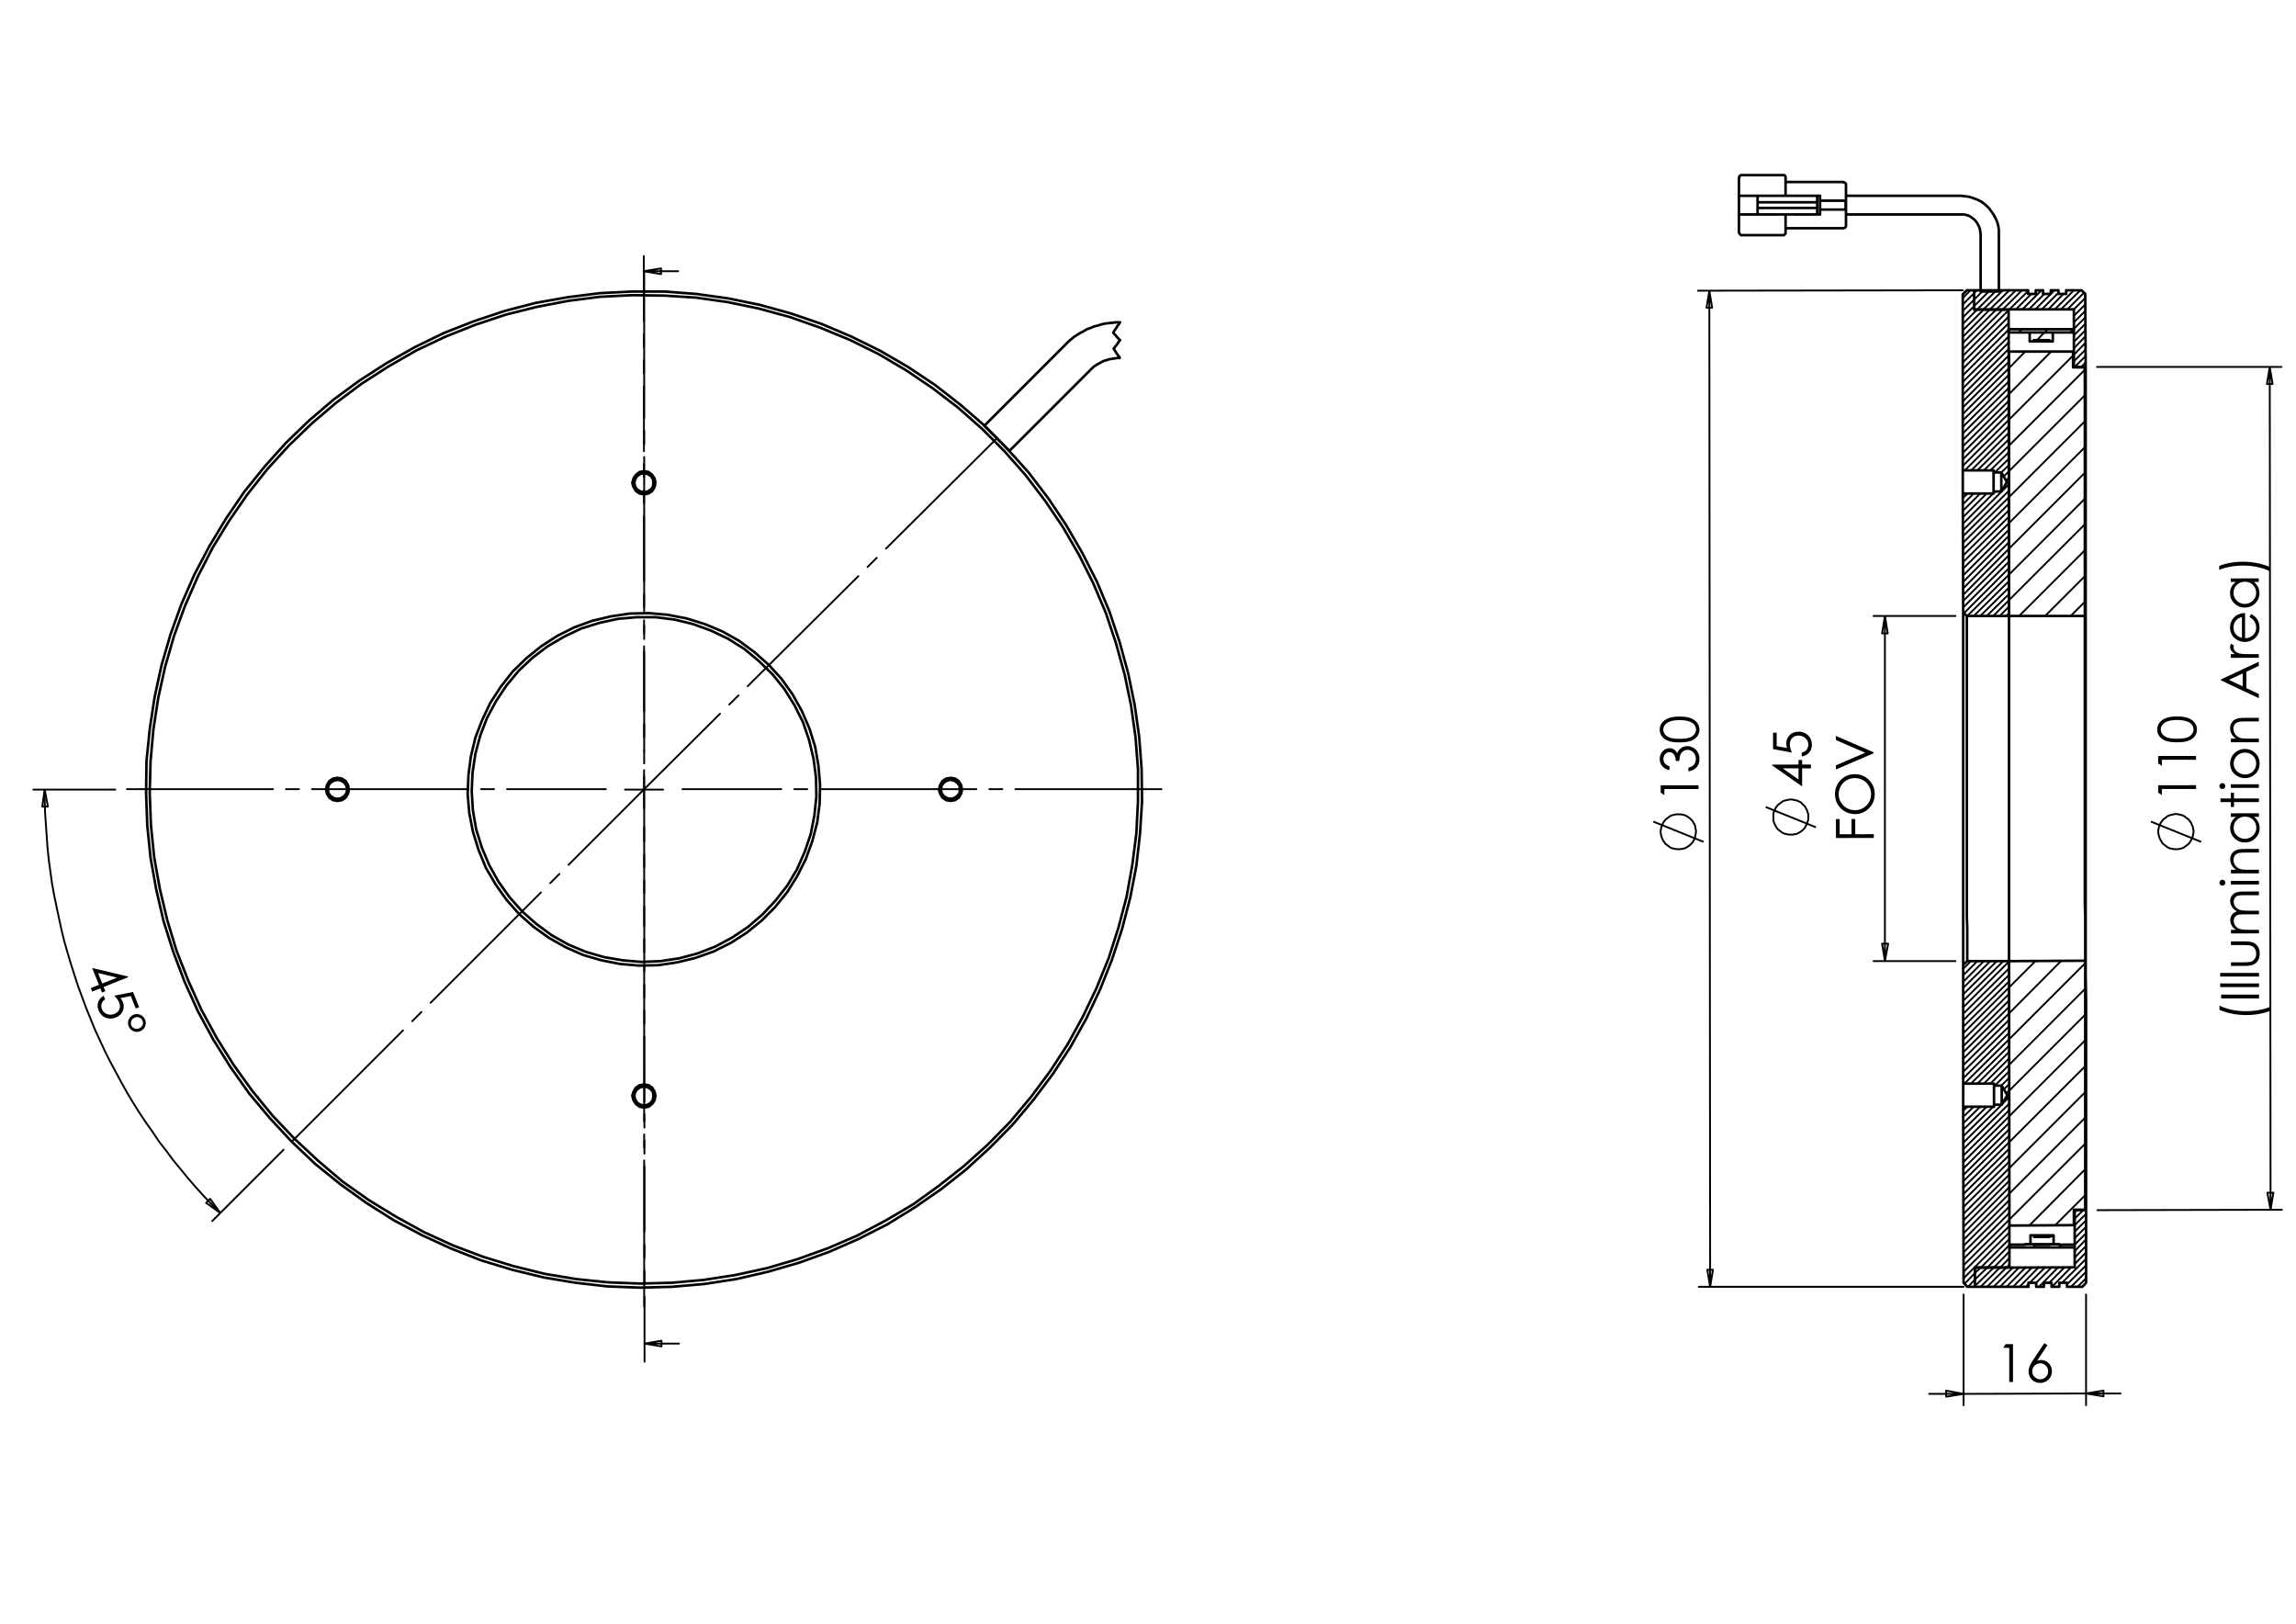 <?xml version="1.0" encoding="utf-8"?>
<!-- Generator: Adobe Illustrator 16.0.0, SVG Export Plug-In . SVG Version: 6.00 Build 0)  -->
<!DOCTYPE svg PUBLIC "-//W3C//DTD SVG 1.1//EN" "http://www.w3.org/Graphics/SVG/1.1/DTD/svg11.dtd">
<svg version="1.1" id="Ebene_1" xmlns="http://www.w3.org/2000/svg" xmlns:xlink="http://www.w3.org/1999/xlink" x="0px" y="0px"
	 width="841.89px" height="595.277px" viewBox="0 0 841.89 595.277" enable-background="new 0 0 841.89 595.277"
	 xml:space="preserve">
<g>
	<path d="M46.896,357.995l0.105,0.26l-8.996,3.586l0.623,1.562l-1.229,0.49l-0.622-1.56l-2.999,1.193l-0.51-1.28l2.998-1.194
		l-2.459-6.169L46.896,357.995z M37.495,360.562l5.417-2.161l-6.94-1.658L37.495,360.562z"/>
	<path d="M51.009,369.25l-1.227,0.487l-1.827-4.58l-3.774,0.76c0.389,0.492,0.671,0.964,0.851,1.417
		c0.468,1.173,0.461,2.295-0.022,3.371c-0.483,1.075-1.337,1.857-2.564,2.348c-0.848,0.338-1.704,0.45-2.566,0.342
		c-0.863-0.107-1.616-0.421-2.26-0.94c-0.645-0.52-1.142-1.217-1.49-2.094c-0.418-1.046-0.45-2.055-0.097-3.03
		c0.354-0.974,1.01-1.731,1.972-2.277l0.528,1.324c-0.457,0.297-0.793,0.626-1.008,0.986c-0.216,0.359-0.339,0.773-0.373,1.243
		c-0.033,0.472,0.037,0.923,0.21,1.354c0.338,0.849,0.948,1.447,1.833,1.798c0.885,0.354,1.807,0.337,2.772-0.048
		c0.869-0.347,1.465-0.903,1.79-1.668c0.323-0.766,0.303-1.607-0.063-2.525c-0.303-0.759-0.9-1.587-1.793-2.484l6.883-1.364
		L51.009,369.25z"/>
	<path d="M51.404,378.062c-0.847,0.338-1.68,0.326-2.497-0.028c-0.817-0.36-1.394-0.961-1.73-1.801
		c-0.335-0.842-0.328-1.67,0.024-2.489c0.351-0.818,0.958-1.397,1.816-1.74c0.824-0.329,1.648-0.311,2.471,0.057
		c0.823,0.366,1.401,0.961,1.731,1.795c0.33,0.827,0.321,1.652-0.03,2.473C52.842,377.146,52.245,377.726,51.404,378.062z
		 M50.971,377.027c0.594-0.236,1.015-0.628,1.265-1.166c0.25-0.54,0.267-1.081,0.049-1.625c-0.219-0.548-0.608-0.938-1.17-1.173
		c-0.562-0.232-1.131-0.234-1.708-0.004c-0.564,0.224-0.972,0.618-1.225,1.179c-0.251,0.56-0.27,1.109-0.056,1.646
		c0.214,0.537,0.598,0.919,1.153,1.145C49.837,377.253,50.4,377.253,50.971,377.027z"/>
</g>
<path fill="none" stroke="#000000" stroke-width="0.676" stroke-miterlimit="10" d="M624.693,308.649l-18.439-7.435
	 M615.473,298.538h-0.743l-0.745,0.148l-0.743,0.147l-0.744,0.298l-0.592,0.445l-0.596,0.446l-0.595,0.443l-0.444,0.596
	l-0.445,0.596l-0.299,0.743l-0.298,0.743l-0.149,0.594l-0.148,0.743v0.893l0.148,0.743l0.149,0.596l0.298,0.743l0.299,0.742
	l0.445,0.594l0.444,0.595l0.595,0.446l0.596,0.445l0.592,0.445l0.744,0.298l0.743,0.149l0.745,0.149h0.743h0.743l0.743-0.149
	l0.743-0.149l0.595-0.298l0.743-0.445l0.594-0.445l0.447-0.446l0.592-0.595l0.301-0.594l0.442-0.742l0.151-0.743l0.149-0.744
	l0.146-0.744v-0.743l-0.146-0.743l-0.149-0.743l-0.151-0.594l-0.442-0.743l-0.301-0.595l-0.592-0.597l-0.447-0.443l-0.594-0.446
	l-0.743-0.445l-0.595-0.298l-0.743-0.147l-0.743-0.148H615.473"/>
<g>
	<g>
		<path d="M615.873,272.177c-1.833,0.001-3.247-0.195-4.247-0.587c-1.004-0.393-1.761-0.947-2.275-1.665
			c-0.518-0.716-0.774-1.519-0.776-2.406c0-0.9,0.259-1.714,0.776-2.445c0.52-0.729,1.298-1.308,2.335-1.733
			c1.039-0.425,2.431-0.638,4.181-0.64c1.745-0.001,3.131,0.208,4.163,0.625c1.033,0.418,1.812,0.995,2.338,1.731
			c0.525,0.736,0.789,1.553,0.789,2.454c0.002,0.887-0.255,1.686-0.764,2.397c-0.508,0.712-1.269,1.267-2.277,1.667
			C619.106,271.975,617.692,272.176,615.873,272.177z M615.894,270.865c1.57-0.001,2.754-0.141,3.557-0.422
			c0.805-0.281,1.414-0.695,1.828-1.243c0.414-0.547,0.623-1.126,0.62-1.736c0-0.617-0.201-1.192-0.609-1.728
			c-0.405-0.535-1.015-0.939-1.828-1.216c-0.989-0.346-2.178-0.518-3.571-0.516c-1.396,0-2.541,0.156-3.432,0.464
			c-0.893,0.309-1.543,0.735-1.956,1.28c-0.412,0.544-0.618,1.119-0.618,1.723c0.003,0.618,0.209,1.195,0.621,1.736
			c0.414,0.54,1.021,0.953,1.824,1.235C613.131,270.726,614.32,270.866,615.894,270.865z"/>
	</g>
	<g>
		<path d="M612.15,280.945l0.002,1.416c-1.146-0.257-2.028-0.75-2.645-1.48c-0.618-0.728-0.925-1.59-0.925-2.584
			c-0.002-0.724,0.162-1.399,0.491-2.024c0.331-0.626,0.775-1.111,1.335-1.455c0.559-0.344,1.145-0.515,1.754-0.515
			c1.197,0,2.145,0.593,2.844,1.782c0.27-0.667,0.666-1.214,1.186-1.643c0.737-0.605,1.563-0.907,2.474-0.908
			c0.787,0,1.537,0.208,2.252,0.622c0.714,0.415,1.269,0.981,1.659,1.699c0.391,0.716,0.585,1.518,0.585,2.405
			c0,1.196-0.344,2.194-1.032,2.993c-0.687,0.799-1.699,1.323-3.032,1.568l-0.002-1.358c0.901-0.239,1.552-0.583,1.953-1.029
			c0.509-0.573,0.766-1.303,0.766-2.189c-0.002-1.008-0.305-1.815-0.91-2.425c-0.603-0.61-1.311-0.915-2.122-0.915
			c-0.542,0-1.051,0.153-1.521,0.459c-0.472,0.306-0.827,0.715-1.065,1.227c-0.239,0.514-0.387,1.308-0.441,2.384h-1.275
			c0-0.635-0.112-1.215-0.336-1.735c-0.224-0.522-0.509-0.902-0.857-1.137c-0.344-0.236-0.723-0.354-1.131-0.354
			c-0.605,0-1.127,0.241-1.565,0.723c-0.442,0.481-0.662,1.091-0.662,1.827c0,0.598,0.169,1.114,0.507,1.546
			C610.775,280.276,611.345,280.644,612.15,280.945z"/>
	</g>
	<g>
		<path d="M608.937,290.634l-0.002-2.728l13.885-0.009v1.379l-12.523,0.008v2.18L608.937,290.634z"/>
	</g>
</g>
<path fill="none" stroke="#000000" stroke-width="0.676" stroke-miterlimit="10" d="M665.879,303.296l-18.438-7.436
	 M656.661,293.036l-0.743,0.148l-0.743,0.149l-0.743,0.149l-0.744,0.296l-0.596,0.447l-0.592,0.445l-0.597,0.446l-0.445,0.596
	l-0.444,0.595l-0.299,0.743l-0.298,0.595l-0.149,0.743v0.744v0.744v0.743l0.149,0.743l0.298,0.743l0.299,0.594l0.444,0.744
	l0.445,0.594l0.597,0.447l0.592,0.444l0.596,0.445l0.744,0.298l0.743,0.149l0.743,0.149h0.743h0.743l0.743-0.149l0.743-0.149
	l0.594-0.298l0.744-0.445l0.594-0.444l0.445-0.447l0.596-0.594l0.296-0.744l0.447-0.594l0.147-0.743l0.298-0.743v-0.743v-0.744
	v-0.744l-0.298-0.743l-0.147-0.595l-0.447-0.743l-0.296-0.595l-0.596-0.596l-0.445-0.446l-0.594-0.595l-0.744-0.297l-0.594-0.296
	l-0.743-0.149l-0.743-0.149L656.661,293.036"/>
<g>
	<g>
		<path d="M650.136,268.609l1.321-0.001l0.003,4.935l3.786,0.692c-0.176-0.604-0.264-1.147-0.266-1.632
			c0-1.263,0.423-2.306,1.268-3.127c0.846-0.821,1.929-1.233,3.251-1.233c0.912,0,1.75,0.21,2.511,0.631s1.346,0.991,1.752,1.712
			c0.405,0.721,0.611,1.552,0.611,2.497c0,1.127-0.345,2.078-1.032,2.853c-0.688,0.774-1.579,1.238-2.675,1.389l-0.003-1.426
			c0.537-0.107,0.97-0.288,1.303-0.543s0.603-0.595,0.807-1.021c0.206-0.425,0.307-0.87,0.307-1.336
			c-0.002-0.913-0.349-1.696-1.039-2.35s-1.557-0.981-2.594-0.98c-0.936,0-1.696,0.297-2.28,0.889
			c-0.585,0.592-0.874,1.382-0.874,2.37c0,0.818,0.25,1.81,0.747,2.974l-6.899-1.28L650.136,268.609z"/>
	</g>
	<g>
		<path d="M649.793,280.59v-0.28l9.685-0.006v-1.68l1.319-0.001l0.003,1.68l3.227-0.001l0.002,1.378l-3.229,0.001l0.004,6.646
			L649.793,280.59z M659.48,281.682l-5.832,0.003l5.834,4.11L659.48,281.682z"/>
	</g>
</g>
<g>
	<g>
		<path d="M673.187,282.099l-0.002-1.511l10.723-4.61l-10.728-4.672l-0.002-1.511l13.887,6.035v0.303L673.187,282.099z"/>
	</g>
	<g>
		<path d="M672.843,291.233c-0.003-2.104,0.699-3.864,2.1-5.283c1.403-1.419,3.129-2.128,5.182-2.129
			c2.032-0.001,3.758,0.704,5.172,2.118c1.418,1.413,2.126,3.136,2.129,5.171c0,2.06-0.704,3.8-2.111,5.218
			c-1.41,1.418-3.113,2.128-5.115,2.129c-1.335,0-2.569-0.321-3.71-0.966c-1.14-0.646-2.032-1.524-2.679-2.639
			C673.166,293.738,672.843,292.531,672.843,291.233z M674.191,291.171c0.003,1.028,0.27,2.001,0.808,2.922
			c0.534,0.92,1.258,1.638,2.163,2.155c0.908,0.516,1.919,0.773,3.035,0.773c1.648-0.001,3.041-0.575,4.179-1.719
			c1.136-1.145,1.703-2.526,1.701-4.14c0-1.078-0.261-2.075-0.785-2.993c-0.523-0.917-1.241-1.633-2.146-2.146
			c-0.905-0.514-1.914-0.77-3.021-0.768c-1.102,0-2.101,0.258-2.991,0.772c-0.89,0.514-1.603,1.239-2.138,2.172
			C674.458,289.134,674.191,290.125,674.191,291.171z"/>
	</g>
	<g>
		<path d="M673.203,307.225l-0.005-6.959h1.359l0.005,5.572l4.35-0.005l-0.004-5.57l1.358-0.001l0.005,5.571l6.814-0.005v1.387
			L673.203,307.225z"/>
	</g>
</g>
<path fill="none" stroke="#000000" stroke-width="0.676" stroke-miterlimit="10" d="M807.137,308.649l-18.438-7.435
	 M797.917,298.388l-0.89,0.149l-0.597,0.148l-0.743,0.147l-0.743,0.298l-0.597,0.445l-0.592,0.446l-0.594,0.443l-0.447,0.596
	l-0.445,0.596l-0.296,0.743l-0.301,0.594l-0.146,0.743l-0.149,0.743v0.743l0.149,0.744l0.146,0.744l0.301,0.741l0.296,0.595
	l0.445,0.743l0.447,0.595l0.594,0.446l0.592,0.445l0.597,0.445l0.743,0.298l0.743,0.149l0.743,0.149h0.743h0.743l0.743-0.149
	l0.597-0.149l0.743-0.298l0.594-0.445l0.595-0.445l0.594-0.446l0.447-0.595l0.443-0.743l0.3-0.595l0.296-0.741l0.149-0.744
	l0.149-0.744v-0.743l-0.149-0.743l-0.149-0.743l-0.296-0.594l-0.3-0.743l-0.443-0.596l-0.447-0.596l-0.594-0.443l-0.595-0.446
	l-0.594-0.445L800,298.833l-0.597-0.147l-0.743-0.148L797.917,298.388"/>
<g>
	<g>
		<path d="M798.291,272.14c-1.833,0.001-3.249-0.194-4.249-0.587c-1.002-0.393-1.759-0.948-2.276-1.665
			c-0.515-0.718-0.773-1.52-0.773-2.407c0-0.901,0.257-1.716,0.776-2.446c0.518-0.73,1.296-1.309,2.335-1.734
			c1.039-0.426,2.432-0.639,4.183-0.64c1.743-0.001,3.129,0.208,4.161,0.625c1.033,0.419,1.81,0.994,2.338,1.731
			c0.525,0.735,0.789,1.553,0.789,2.454c0,0.888-0.255,1.688-0.763,2.399c-0.511,0.711-1.27,1.267-2.278,1.668
			C801.522,271.938,800.108,272.139,798.291,272.14z M798.312,270.828c1.567-0.001,2.754-0.142,3.557-0.422
			c0.802-0.281,1.412-0.696,1.826-1.243c0.416-0.548,0.625-1.127,0.622-1.738c0-0.616-0.203-1.193-0.609-1.728
			c-0.405-0.536-1.015-0.94-1.828-1.217c-0.991-0.346-2.18-0.518-3.571-0.518c-1.399,0.001-2.544,0.156-3.434,0.465
			c-0.891,0.309-1.541,0.736-1.956,1.281c-0.409,0.545-0.616,1.12-0.616,1.724c0,0.618,0.207,1.195,0.619,1.737
			c0.414,0.541,1.021,0.953,1.824,1.236C795.549,270.689,796.738,270.829,798.312,270.828z"/>
	</g>
	<g>
		<path d="M791.349,279.891l-0.002-2.729l13.882-0.009l0.003,1.378l-12.525,0.008l0.002,2.182L791.349,279.891z"/>
	</g>
	<g>
		<path d="M791.356,290.607l-0.003-2.729l13.885-0.009v1.378l-12.522,0.008v2.181L791.356,290.607z"/>
	</g>
</g>
<g>
	<g>
		<path d="M832.25,207.854v1.529c-1.266-0.624-2.741-1.117-4.427-1.484c-1.688-0.367-3.429-0.55-5.223-0.549
			c-1.659,0.001-3.26,0.143-4.802,0.422c-1.541,0.28-2.896,0.668-4.066,1.16l-0.002-1.454c1.12-0.473,2.439-0.846,3.959-1.122
			c1.52-0.275,3.101-0.413,4.742-0.415c1.763-0.001,3.481,0.162,5.159,0.489C829.265,206.757,830.82,207.231,832.25,207.854z"/>
	</g>
	<g>
		<path d="M817.96,212.058l10.27-0.007v1.303l-1.765,0.001c0.673,0.553,1.182,1.174,1.521,1.863c0.34,0.688,0.509,1.442,0.509,2.259
			c0.002,1.455-0.524,2.696-1.576,3.725c-1.055,1.029-2.335,1.544-3.848,1.544c-1.476,0.001-2.741-0.518-3.795-1.555
			c-1.051-1.037-1.577-2.287-1.577-3.746c0-0.843,0.178-1.606,0.537-2.29c0.357-0.682,0.895-1.283,1.614-1.799l-1.891,0.001V212.058
			z M818.974,217.338c0.002,0.736,0.182,1.415,0.541,2.036c0.364,0.622,0.871,1.117,1.524,1.484s1.346,0.55,2.076,0.55
			c0.724,0,1.414-0.187,2.073-0.558c0.66-0.372,1.174-0.87,1.539-1.495c0.369-0.625,0.551-1.297,0.551-2.013
			c0-0.723-0.185-1.408-0.546-2.055c-0.366-0.648-0.861-1.145-1.482-1.494c-0.622-0.349-1.321-0.522-2.103-0.522
			c-1.188,0.001-2.182,0.393-2.979,1.175C819.373,215.231,818.974,216.194,818.974,217.338z"/>
	</g>
	<g>
		<path d="M824.832,226.204l0.586-1.113c0.717,0.365,1.294,0.787,1.736,1.265c0.44,0.478,0.774,1.017,1.004,1.614
			c0.23,0.597,0.347,1.275,0.349,2.031c0,1.676-0.548,2.985-1.645,3.931c-1.101,0.945-2.339,1.419-3.723,1.419
			c-1.302,0.001-2.464-0.398-3.485-1.198c-1.296-1.012-1.945-2.37-1.945-4.069c-0.002-1.75,0.662-3.149,1.986-4.196
			c0.938-0.744,2.107-1.123,3.511-1.136l0.009,9.241c1.192-0.025,2.17-0.408,2.931-1.146c0.764-0.737,1.143-1.647,1.143-2.732
			c0-0.522-0.09-1.03-0.271-1.526c-0.185-0.494-0.426-0.915-0.726-1.262C825.99,226.982,825.505,226.607,824.832,226.204z
			 M822.065,226.206c-0.703,0.177-1.267,0.435-1.688,0.772s-0.761,0.784-1.018,1.338c-0.257,0.554-0.389,1.137-0.386,1.749
			c0,1.008,0.324,1.874,0.973,2.598c0.472,0.529,1.18,0.928,2.125,1.198L822.065,226.206z"/>
	</g>
	<g>
		<path d="M817.978,241.175v-1.35l1.5-0.001c-0.59-0.402-1.032-0.826-1.326-1.273c-0.294-0.446-0.44-0.912-0.44-1.396
			c0-0.365,0.116-0.756,0.349-1.17l1.113,0.688c-0.116,0.277-0.178,0.51-0.178,0.698c0,0.441,0.18,0.866,0.544,1.274
			c0.361,0.41,0.923,0.721,1.684,0.934c0.586,0.164,1.77,0.245,3.55,0.244l3.473-0.002l0.002,1.349L817.978,241.175z"/>
	</g>
	<g>
		<path d="M814.37,249.089l13.881-6.483v1.499l-4.565,2.187l0.003,5.982l4.568,2.16l0.003,1.548l-13.89-6.551V249.089
			L814.37,249.089z M817.321,249.263l5.025,2.375l-0.003-4.747L817.321,249.263z"/>
	</g>
	<g>
		<path d="M817.999,272.126v-1.321l1.839-0.001c-0.703-0.529-1.229-1.113-1.58-1.755c-0.349-0.642-0.526-1.34-0.526-2.094
			c0-0.768,0.195-1.45,0.585-2.044c0.391-0.595,0.914-1.034,1.576-1.318c0.66-0.284,1.688-0.425,3.085-0.427l5.286-0.003
			l0.002,1.321l-4.899,0.004c-1.183,0-1.972,0.05-2.368,0.148c-0.68,0.153-1.19,0.448-1.535,0.882c-0.342,0.434-0.513,1-0.513,1.699
			c0.002,0.799,0.266,1.516,0.794,2.147c0.53,0.632,1.186,1.05,1.964,1.25c0.511,0.125,1.443,0.188,2.796,0.188l3.765-0.002
			l0.002,1.321L817.999,272.126z"/>
	</g>
	<g>
		<path d="M817.742,279.926c-0.002-1.583,0.57-2.894,1.712-3.935c1.046-0.946,2.28-1.419,3.71-1.42c1.434,0,2.69,0.497,3.763,1.496
			c1.074,0.999,1.611,2.282,1.613,3.852c0,1.577-0.535,2.864-1.607,3.864c-1.074,1-2.326,1.5-3.76,1.501
			c-1.423,0.001-2.657-0.47-3.701-1.416C818.316,282.829,817.742,281.515,817.742,279.926z M819.033,279.931
			c0,1.099,0.408,2.043,1.22,2.831c0.813,0.789,1.795,1.183,2.946,1.182c0.741,0,1.434-0.181,2.076-0.542
			c0.641-0.36,1.138-0.847,1.484-1.46c0.351-0.612,0.523-1.286,0.523-2.017c0-0.733-0.175-1.404-0.525-2.018
			c-0.349-0.613-0.847-1.099-1.486-1.458c-0.643-0.359-1.336-0.539-2.079-0.539c-1.15,0.001-2.131,0.397-2.944,1.191
			C819.436,277.896,819.033,278.837,819.033,279.931z"/>
	</g>
	<g>
		<path d="M813.78,288.197c0-0.301,0.107-0.558,0.322-0.771c0.213-0.212,0.472-0.32,0.771-0.32c0.299,0,0.551,0.107,0.766,0.319
			c0.213,0.213,0.322,0.47,0.322,0.771c0,0.295-0.107,0.549-0.32,0.761c-0.215,0.213-0.469,0.32-0.765,0.32
			c-0.303,0-0.562-0.105-0.774-0.319C813.889,288.746,813.782,288.492,813.78,288.197z M818.009,288.85v-1.321l10.27-0.007v1.321
			L818.009,288.85z"/>
	</g>
	<g>
		<path d="M814.201,294.059l-0.002-1.321l3.813-0.003l-0.002-2.095h1.145v2.095l9.127-0.005l0.002,1.322l-9.127,0.005v1.803h-1.143
			l-0.002-1.803L814.201,294.059z"/>
	</g>
	<g>
		<path d="M818.016,298.176l10.269-0.007v1.304h-1.765c0.676,0.554,1.182,1.176,1.521,1.864c0.338,0.689,0.511,1.441,0.511,2.26
			c0,1.454-0.525,2.693-1.578,3.725c-1.053,1.028-2.335,1.545-3.846,1.545c-1.478,0.002-2.742-0.517-3.795-1.554
			c-1.053-1.038-1.579-2.287-1.579-3.748c0-0.842,0.178-1.605,0.538-2.289c0.359-0.682,0.895-1.282,1.613-1.798h-1.89V298.176z
			 M819.029,303.458c0.002,0.733,0.182,1.414,0.544,2.034c0.361,0.623,0.868,1.116,1.521,1.484c0.655,0.366,1.346,0.551,2.076,0.551
			c0.724-0.003,1.414-0.187,2.074-0.558c0.659-0.372,1.173-0.87,1.539-1.495c0.368-0.627,0.552-1.297,0.55-2.015
			c0-0.723-0.182-1.407-0.546-2.055c-0.366-0.646-0.859-1.145-1.482-1.493c-0.622-0.349-1.321-0.521-2.103-0.521
			c-1.188,0-2.179,0.394-2.977,1.175C819.427,301.35,819.029,302.313,819.029,303.458z"/>
	</g>
	<g>
		<path d="M818.029,320.201v-1.322l1.84-0.001c-0.704-0.529-1.23-1.112-1.581-1.755c-0.349-0.641-0.526-1.34-0.526-2.096
			c0-0.768,0.195-1.447,0.586-2.042c0.39-0.594,0.914-1.035,1.574-1.318c0.662-0.282,1.689-0.425,3.087-0.426l5.286-0.005v1.322
			l-4.898,0.003c-1.184,0.001-1.974,0.051-2.368,0.148c-0.68,0.155-1.192,0.447-1.534,0.883c-0.342,0.435-0.514,1.003-0.514,1.7
			c0.003,0.8,0.266,1.515,0.794,2.146c0.53,0.632,1.185,1.048,1.965,1.249c0.511,0.125,1.442,0.188,2.795,0.187l3.765-0.002v1.322
			L818.029,320.201z"/>
	</g>
	<g>
		<path d="M813.802,323.613c0-0.301,0.109-0.558,0.322-0.772c0.212-0.212,0.469-0.318,0.771-0.318c0.296,0,0.55,0.106,0.765,0.317
			c0.215,0.214,0.322,0.471,0.322,0.771c0,0.296-0.107,0.549-0.322,0.764c-0.21,0.212-0.467,0.319-0.763,0.319
			c-0.303,0-0.559-0.107-0.773-0.319C813.91,324.161,813.802,323.906,813.802,323.613z M818.031,324.266v-1.322l10.268-0.007v1.322
			L818.031,324.266z"/>
	</g>
	<g>
		<path d="M818.044,342.205l-0.002-1.322h1.775c-0.655-0.461-1.134-0.932-1.436-1.416c-0.401-0.669-0.605-1.372-0.605-2.108
			c0-0.496,0.097-0.97,0.291-1.417c0.195-0.447,0.454-0.813,0.779-1.097c0.322-0.285,0.787-0.531,1.39-0.739
			c-0.805-0.44-1.416-0.988-1.835-1.646c-0.419-0.659-0.632-1.369-0.632-2.129c0-0.71,0.18-1.335,0.539-1.879
			c0.357-0.543,0.857-0.946,1.5-1.211c0.641-0.262,1.604-0.397,2.888-0.397l5.605-0.003v1.35l-5.604,0.004
			c-1.103,0.002-1.859,0.078-2.271,0.236s-0.743,0.426-0.995,0.805s-0.377,0.833-0.377,1.361c0,0.641,0.19,1.224,0.567,1.754
			s0.882,0.917,1.511,1.16c0.632,0.245,1.682,0.366,3.155,0.363l4.021-0.002v1.323l-5.257,0.003
			c-1.239,0.002-2.081,0.077-2.526,0.232c-0.442,0.156-0.798,0.425-1.065,0.809c-0.266,0.385-0.398,0.841-0.398,1.369
			c0,0.611,0.184,1.182,0.552,1.712c0.368,0.533,0.866,0.926,1.486,1.18c0.625,0.255,1.577,0.382,2.861,0.382l4.35-0.005
			l0.003,1.322L818.044,342.205z"/>
	</g>
	<g>
		<path d="M818.051,354.123l-0.003-1.322l4.795-0.002c1.171,0,1.978-0.064,2.416-0.19c0.63-0.19,1.127-0.551,1.491-1.085
			c0.364-0.531,0.546-1.166,0.546-1.903s-0.18-1.363-0.535-1.877s-0.822-0.866-1.403-1.062c-0.396-0.134-1.236-0.197-2.519-0.197
			l-4.795,0.002v-1.348l5.04-0.005c1.417,0,2.482,0.165,3.199,0.493c0.719,0.33,1.28,0.827,1.686,1.49
			c0.406,0.664,0.609,1.496,0.609,2.497c0.003,1.001-0.201,1.836-0.604,2.506c-0.406,0.671-0.972,1.171-1.699,1.502
			c-0.726,0.331-1.82,0.496-3.28,0.496L818.051,354.123z"/>
	</g>
	<g>
		<path d="M814.091,358.016v-1.322l14.233-0.009v1.322L814.091,358.016z"/>
	</g>
	<g>
		<path d="M814.093,361.883v-1.321l14.233-0.009v1.321L814.093,361.883z"/>
	</g>
	<g>
		<path d="M814.447,366.037l-0.003-1.389l13.885-0.008v1.388L814.447,366.037z"/>
	</g>
	<g>
		<path d="M813.833,370.223l-0.002-1.529c1.267,0.615,2.742,1.108,4.429,1.479c1.686,0.369,3.427,0.554,5.218,0.554
			c1.662-0.002,3.263-0.143,4.804-0.424c1.541-0.28,2.898-0.668,4.069-1.158v1.453c-1.12,0.467-2.438,0.839-3.955,1.115
			c-1.516,0.278-3.096,0.419-4.738,0.419c-1.767,0.002-3.49-0.161-5.167-0.488C816.814,371.32,815.262,370.844,813.833,370.223z"/>
	</g>
</g>
<g>
	<path d="M735.387,492.784l2.725-0.002l0.009,13.885h-1.377l-0.006-12.523h-2.18L735.387,492.784z"/>
	<path d="M749.612,492.424l1.142,0.745l-3.749,5.683c0.505-0.171,0.976-0.256,1.417-0.256c1.103,0,2.038,0.398,2.806,1.192
		c0.771,0.796,1.155,1.776,1.155,2.94c0.003,0.798-0.184,1.521-0.557,2.166c-0.368,0.646-0.896,1.157-1.581,1.541
		c-0.68,0.379-1.416,0.572-2.203,0.572c-0.761,0-1.469-0.185-2.12-0.553c-0.653-0.366-1.164-0.884-1.537-1.55
		c-0.37-0.669-0.557-1.381-0.557-2.142c0-0.568,0.114-1.165,0.345-1.792c0.229-0.627,0.638-1.379,1.231-2.26L749.612,492.424z
		 M748.094,499.815c-0.807,0.002-1.493,0.287-2.065,0.855c-0.57,0.571-0.853,1.26-0.853,2.073c0,0.808,0.285,1.493,0.854,2.062
		c0.572,0.569,1.261,0.854,2.068,0.853c0.807,0,1.495-0.285,2.063-0.855c0.57-0.567,0.855-1.256,0.855-2.063
		c0-0.813-0.287-1.5-0.857-2.072C749.589,500.1,748.901,499.815,748.094,499.815z"/>
</g>
<polyline fill="none" stroke="#000000" stroke-width="0.676" stroke-miterlimit="10" points="16.391,289.468 16.391,293.779 
	16.539,298.091 16.836,302.404 17.134,306.567 17.431,310.878 17.876,315.191 18.472,319.503 19.066,323.814 19.811,327.98 
	20.702,332.291 21.594,336.454 22.487,340.618 23.527,344.929 24.717,349.093 25.906,353.107 27.245,357.271 28.583,361.435 
	30.071,365.449 31.557,369.463 33.192,373.48 34.828,377.494 36.613,381.359 38.398,385.224 40.33,389.092 42.412,392.958 
	44.493,396.823 46.576,400.541 48.806,404.257 51.036,407.827 53.414,411.396 55.943,414.965 58.322,418.532 60.998,421.953 
	63.525,425.373 66.351,428.792 69.027,432.064 71.853,435.333 74.828,438.606 77.801,441.728 80.774,444.704 "/>
<line fill="none" stroke="#000000" stroke-width="0.676" stroke-linecap="round" stroke-linejoin="round" stroke-miterlimit="10" stroke-dasharray="57.223,4.769,4.769,4.769" stroke-dashoffset="21" x1="236.204" y1="275.275" x2="236.204" y2="99.653"/>
<line fill="none" stroke="#000000" stroke-width="0.676" stroke-linecap="round" stroke-linejoin="round" stroke-miterlimit="10" stroke-dasharray="57.223,4.769,4.769,4.769" stroke-dashoffset="21" x1="222.154" y1="289.324" x2="46.533" y2="289.324"/>
<line fill="none" stroke="#000000" stroke-width="0.676" stroke-linecap="round" stroke-linejoin="round" stroke-miterlimit="10" stroke-dasharray="57.223,4.769,4.769,4.769" stroke-dashoffset="21" x1="236.204" y1="303.374" x2="236.204" y2="478.996"/>
<line fill="none" stroke="#000000" stroke-width="0.676" stroke-linecap="round" stroke-linejoin="round" stroke-miterlimit="10" stroke-dasharray="57.223,4.769,4.769,4.769" stroke-dashoffset="21" x1="250.253" y1="289.324" x2="425.875" y2="289.324"/>
<path fill="none" stroke="#000000" stroke-width="0.676" stroke-linecap="round" stroke-linejoin="round" stroke-miterlimit="10" d="
	M242.552,493.624l-6.245-1.044 M242.552,491.541v2.083 M236.307,492.58l6.245-1.039 M248.944,492.58h-12.638 M242.402,100.479
	l-6.393-1.041 M242.402,98.398v2.081 M236.009,99.438l6.393-1.041 M248.648,99.438h-12.639"/>
<path fill="none" stroke="#000000" stroke-width="0.676" stroke-linecap="round" stroke-linejoin="round" stroke-miterlimit="10" d="
	M236.158,289.468h6.989 M236.158,289.468v6.988 M236.158,289.468h-6.989 M236.158,289.468v-7.138"/>
<line fill="none" stroke="#000000" stroke-width="0.676" stroke-linecap="round" stroke-linejoin="round" stroke-miterlimit="10" stroke-dasharray="23.843,4.769,4.769,4.769,4.769,4.769" stroke-dashoffset="-3" x1="236.077" y1="90.884" x2="236.339" y2="500.955"/>
<path fill="none" stroke="#000000" stroke-width="0.676" stroke-linecap="round" stroke-linejoin="round" stroke-miterlimit="10" d="
	M771.301,511.911l-6.394-1.039 M771.301,509.83v2.081 M764.908,510.872l6.394-1.042 M713.609,509.83l6.394,1.191 M713.609,512.062
	v-2.232 M720.002,511.021l-6.394,1.041 M764.908,510.872h12.64 M720.002,511.021l44.905-0.149 M720.002,511.021h-12.64
	 M764.908,474.591v40.593 M720.002,474.591v40.593"/>
<path fill="none" stroke="#000000" stroke-width="0.676" stroke-linecap="round" stroke-linejoin="round" stroke-miterlimit="10" d="
	M833.604,437.269l-1.041,6.244 M831.375,437.269h2.229 M832.563,443.513l-1.188-6.244 M831.225,140.775l1.042-6.246
	 M833.306,140.775h-2.081 M832.267,134.529l1.039,6.246 M832.267,134.529l0.296,308.984 M769.072,443.662l67.654-0.148
	 M768.922,134.529h67.657"/>
<path fill="none" stroke="#000000" stroke-width="0.676" stroke-linecap="round" stroke-linejoin="round" stroke-miterlimit="10" d="
	M692.347,345.971l-1.19,6.393 M690.117,345.971h2.23 M691.157,352.364l-1.04-6.393 M690.117,232.221l1.04-6.394 M692.198,232.221
	h-2.081 M691.157,225.827l1.041,6.394 M691.157,225.827v126.537 M717.03,352.364h-30.034 M717.03,225.827h-30.034"/>
<path fill="none" stroke="#000000" stroke-width="0.676" stroke-linecap="round" stroke-linejoin="round" stroke-miterlimit="10" d="
	M628.111,465.521l-1.042,6.244 M626.03,465.521h2.081 M627.069,471.762l-1.039-6.244 M625.732,112.82l1.043-6.245 M627.814,112.82
	h-2.082 M626.773,106.576l1.041,6.245 M626.773,106.576l0.296,365.187 M720.002,471.762h-97.095 M719.707,106.426l-97.097,0.149"/>
<line fill="none" stroke="#000000" stroke-width="0.676" stroke-linecap="round" stroke-linejoin="round" stroke-miterlimit="10" stroke-dasharray="57.223,4.769,4.769,4.769" stroke-dashoffset="18" x1="236.204" y1="289.324" x2="365.702" y2="160.522"/>
<line fill="none" stroke="#000000" stroke-width="0.676" stroke-linecap="round" stroke-linejoin="round" stroke-miterlimit="10" stroke-dasharray="57.223,4.769,4.769,4.769" stroke-dashoffset="18" x1="236.204" y1="289.324" x2="107.054" y2="418.475"/>
<path fill="none" stroke="#000000" stroke-width="0.676" stroke-linecap="round" stroke-linejoin="round" stroke-miterlimit="10" d="
	M77.057,439.499l3.718,5.205 M75.57,440.985l1.487-1.486 M80.774,444.704l-5.204-3.719 M15.498,295.713l0.893-6.246 M17.581,295.713
	h-2.083 M16.391,289.468l1.19,6.246 M103.971,421.507l-26.17,26.169 M42.263,289.468H12.227"/>
<path fill="none" stroke="#000000" stroke-width="0.939" stroke-linecap="round" stroke-linejoin="round" stroke-miterlimit="10" d="
	M637.627,78.623v-6.841 M726.249,106.873L726.249,106.873h0.151h0.296h0.296h0.447h0.595h0.444h0.597h0.592h0.597h0.594h0.595h0.444
	h0.447h0.297h0.148h0.149 M676.881,82.635v0.149v0.148l-0.146,0.298l-0.149,0.149l-0.149,0.148h-0.148l-0.299,0.149h-0.146
	 M675.842,83.677h-21.115 M675.842,76.838h-8.476 M667.369,73.565h8.476 M675.842,73.565h0.149h0.146h0.149h0.148h0.151h0.147
	 M676.735,76.838h-0.149h-0.149h-0.148h-0.149h-0.149h-0.146 M676.735,73.565v3.272 M676.881,67.767v14.869 M675.842,66.726
	l0.149,0.148h0.296l0.148,0.15h0.151l0.147,0.297l0.148,0.15v0.148v0.148 M654.727,66.726h21.117 M637.627,85.165l0.149,0.297v0.148
	l0.149,0.149l0.146,0.148l0.149,0.15l0.151,0.148h0.146h0.298 M653.687,86.205h-14.869 M654.727,85.165v0.297v0.148l-0.149,0.149
	l-0.146,0.148l-0.149,0.15l-0.149,0.148h-0.148h-0.299 M654.727,78.623v6.542 M637.627,78.623h6.841 M637.627,78.623v6.542
	 M654.727,65.24v6.542 M637.627,65.24v6.542 M644.468,71.781h-6.841 M654.727,65.24v-0.148v-0.298l-0.149-0.149v-0.148l-0.146-0.15
	h-0.149l-0.149-0.148h-0.298h-0.149 M638.818,64.199h14.869 M637.627,65.24l0.149-0.148v-0.298v-0.149l0.149-0.148l0.146-0.15h0.149
	l0.151-0.148h0.146h0.298 M644.468,76.243v-2.082 M666.325,78.623h-21.856 M644.468,78.623L644.468,78.623v-0.15 M644.468,78.473
	V76.54 M644.468,76.54v-0.148v-0.148 M644.468,76.243h21.856 M644.468,74.161L644.468,74.161v-0.148 M666.325,74.161h-21.856
	 M644.468,74.012v-2.081 M644.468,71.781h21.856 M644.468,71.931L644.468,71.931v-0.15 M667.217,71.781L667.217,71.781h0.151
	 M667.369,78.623L667.369,78.623h-0.151 M667.369,71.781v6.841 M666.623,78.623h-0.15h-0.147 M666.325,71.781L666.325,71.781h0.149
	h0.151 M666.325,78.623v-6.841 M667.217,78.623h-0.592 M666.623,71.781h0.595 M726.249,85.759v21.115 M732.94,106.873V85.758
	 M732.94,85.759v-1.338l-0.149-1.19l-0.298-1.338l-0.445-1.19l-0.594-1.19l-0.594-1.041l-0.743-1.04l-0.744-1.041l-0.892-0.892
	l-1.042-0.893l-1.039-0.743l-1.192-0.595l-1.188-0.446l-1.19-0.445l-1.19-0.298l-1.338-0.148l-1.19-0.149 M719.113,78.623h0.89
	l0.895,0.148l0.89,0.297l0.895,0.446l0.744,0.595l0.743,0.595l0.594,0.744l0.442,0.743l0.447,0.893l0.299,0.743l0.148,1.041
	l0.147,0.892 M719.113,71.781h-42.231 M676.881,78.623h42.231"/>
<path fill="none" stroke="#000000" stroke-width="0.939" stroke-linecap="round" stroke-linejoin="round" stroke-miterlimit="10" d="
	M233.629,404.257l1.19,0.743l1.338,0.299l1.338-0.299l1.188-0.743l0.745-1.189l0.148-1.339l-0.148-1.337l-0.745-1.042l-1.188-0.742
	l-1.338-0.297l-1.338,0.297l-1.19,0.742l-0.743,1.042l-0.297,1.337l0.297,1.339L233.629,404.257 M346.043,291.846l1.189,0.744
	l1.338,0.296l1.338-0.296l1.041-0.744l0.892-1.041l0.149-1.338l-0.149-1.486l-0.892-1.042l-1.041-0.743l-1.338-0.298l-1.338,0.298
	l-1.189,0.743l-0.743,1.042l-0.298,1.486l0.298,1.338L346.043,291.846 M233.629,179.435l1.19,0.743l1.338,0.298l1.338-0.298
	l1.188-0.743l0.745-1.042l0.148-1.338l-0.148-1.338l-0.745-1.19l-1.188-0.744l-1.338-0.297l-1.338,0.297l-1.19,0.744l-0.743,1.19
	l-0.297,1.338l0.297,1.338L233.629,179.435 M121.218,291.846l1.19,0.744l1.339,0.296l1.338-0.296l1.19-0.744l0.744-1.041
	l0.298-1.338l-0.298-1.486l-0.744-1.042l-1.19-0.743l-1.338-0.298l-1.339,0.298l-1.19,0.743l-0.744,1.042l-0.296,1.486l0.296,1.338
	L121.218,291.846 M120.772,292.441l1.338,0.892l1.636,0.298l1.636-0.298l1.339-0.892l0.892-1.488l0.298-1.487l-0.298-1.636
	l-0.892-1.487l-1.339-0.893l-1.636-0.297l-1.636,0.297l-1.338,0.893l-0.893,1.487l-0.297,1.636l0.297,1.487L120.772,292.441
	 M233.184,404.705l1.338,1.041l1.636,0.299l1.635-0.299l1.339-1.041l0.892-1.34l0.297-1.633l-0.297-1.487l-0.892-1.487l-1.339-0.892
	l-1.635-0.298l-1.636,0.298l-1.338,0.892l-0.893,1.487l-0.447,1.487l0.447,1.633L233.184,404.705 M345.596,292.441l1.338,0.892
	l1.635,0.298l1.638-0.298l1.337-0.892l0.892-1.488l0.298-1.487l-0.298-1.636l-0.892-1.487l-1.337-0.893l-1.638-0.297l-1.635,0.297
	l-1.338,0.893l-0.891,1.487l-0.447,1.636l0.447,1.487L345.596,292.441 M233.184,180.03l1.338,0.892l1.636,0.298l1.635-0.298
	l1.339-0.892l0.892-1.488l0.297-1.487l-0.297-1.636l-0.892-1.338l-1.339-1.041l-1.635-0.297l-1.636,0.297l-1.338,1.041l-0.893,1.338
	l-0.447,1.636l0.447,1.487L233.184,180.03 M106.944,418.532l-8.029-8.625l-7.584-9.067l-6.839-9.666l-6.245-9.962l-5.65-10.409
	l-4.908-10.854l-4.163-11.004l-3.568-11.3l-2.678-11.598L55.2,314.448l-1.189-11.747l-0.446-11.895l0.148-11.747l1.19-11.746
	l1.785-11.746l2.528-11.599l3.271-11.3l4.015-11.152l4.757-10.854l5.501-10.408l6.097-10.111l6.69-9.813l7.436-9.22l7.88-8.772
	l8.475-8.178l9.071-7.732l9.517-6.988l9.962-6.394l10.26-5.799l10.706-5.204l11.003-4.312l11.152-3.718l11.45-2.974l11.746-2.081
	l11.746-1.487l11.748-0.595h11.895l11.746,0.891l11.747,1.635l11.598,2.38l11.3,3.123l11.301,3.866l10.854,4.608l10.557,5.204
	l10.261,5.947l9.812,6.543l9.37,7.285l8.922,7.732l8.326,8.477l7.88,8.772l7.138,9.368l6.542,9.813l5.948,10.261l5.353,10.556
	l4.609,11.004l3.717,11.152l3.124,11.448l2.38,11.598l1.635,11.598l0.891,11.896l0.149,11.746l-0.743,11.896l-1.337,11.746
	l-2.231,11.598l-2.974,11.45l-3.717,11.3l-4.312,10.854l-5.056,10.706l-5.799,10.407l-6.395,9.813l-7.138,9.518l-7.583,9.07
	l-8.327,8.476l-8.772,8.028l-9.22,7.286l-9.665,6.691l-10.11,6.244l-10.558,5.354l-10.855,4.758l-11.153,4.015l-11.299,3.273
	l-11.599,2.675l-11.598,1.784l-11.896,1.039l-11.747,0.301l-11.896-0.447l-11.747-1.338l-11.598-1.934l-11.598-2.823l-11.301-3.421
	l-11.003-4.313l-10.707-4.906l-10.408-5.501l-10.11-6.394l-9.517-6.842l-9.218-7.435L106.944,418.532 M107.985,417.491l8.624,8.031
	l8.922,7.583l9.665,6.841l9.962,6.095l10.26,5.65l10.706,4.908l11.003,4.164l11.152,3.418l11.45,2.828l11.598,1.932l11.598,1.19
	l11.748,0.445l11.747-0.299l11.598-1.041l11.599-1.784l11.597-2.528l11.153-3.271l11.152-4.014l10.707-4.608l10.409-5.501
	l10.11-5.948l9.517-6.841l9.22-7.285l8.772-7.881l8.178-8.327l7.583-9.07l6.987-9.367l6.395-9.813l5.65-10.26l5.055-10.557
	l4.46-11.004l3.57-11.153l2.973-11.3l2.082-11.599l1.488-11.598l0.594-11.747v-11.746l-0.893-11.746l-1.637-11.598l-2.378-11.449
	l-3.122-11.3l-3.719-11.152l-4.608-10.854l-5.205-10.408l-5.947-10.26l-6.543-9.665l-7.136-9.368l-7.733-8.772l-8.327-8.327
	l-8.772-7.732l-9.37-7.137l-9.664-6.542l-10.111-5.948l-10.558-5.204l-10.854-4.461l-11.003-3.866l-11.45-3.123l-11.45-2.38
	l-11.598-1.636l-11.746-0.743l-11.746-0.149l-11.748,0.595l-11.598,1.487l-11.598,2.231l-11.3,2.825l-11.152,3.718l-10.855,4.312
	l-10.706,5.056l-10.112,5.799l-9.962,6.393l-9.368,6.989l-8.921,7.583l-8.475,8.178l-7.881,8.625l-7.287,9.22l-6.691,9.665
	l-6.097,9.962l-5.352,10.408l-4.758,10.855l-4.016,11.003l-3.271,11.3l-2.528,11.449l-1.784,11.599l-1.042,11.598l-0.297,11.746
	l0.447,11.747l1.189,11.747l2.081,11.597l2.677,11.3l3.419,11.302l4.312,11.001l4.758,10.56l5.65,10.408l6.246,9.963l6.839,9.516
	l7.435,9.07L107.985,417.491 M190.36,335.116l-4.609-5.203l-4.014-5.649l-3.568-6.098l-2.678-6.543l-2.081-6.69l-1.338-6.841
	l-0.595-6.987l0.298-6.989l0.892-6.84l1.636-6.839l2.527-6.543l2.974-6.245l3.866-5.947l4.311-5.501l5.056-4.907l5.352-4.312
	l5.948-3.866l6.245-3.123l6.542-2.379l6.841-1.636l6.989-1.041l6.989-0.147l6.839,0.594l6.989,1.338l6.691,2.083l6.393,2.676
	l6.097,3.419l5.65,4.163l5.204,4.609l4.759,5.204l4.014,5.65l3.42,6.096l2.825,6.542l2.082,6.691l1.189,6.839l0.595,6.988
	l-0.148,6.989l-0.893,6.84l-1.785,6.841l-2.379,6.542l-3.123,6.244l-3.718,5.948l-4.46,5.503l-4.907,4.905l-5.501,4.461
	l-5.799,3.718l-6.245,3.124l-6.691,2.377l-6.69,1.636l-6.989,1.042L234.372,354l-6.989-0.595l-6.839-1.34l-6.692-1.932l-6.394-2.825
	l-6.097-3.421l-5.799-4.163L190.36,335.116 M191.401,334.075l5.204,4.608l5.65,4.166l6.096,3.418l6.395,2.677l6.69,1.934
	l6.841,1.188l6.989,0.597l6.989-0.299l6.839-1.041l6.692-1.782l6.542-2.53l6.097-3.271l5.799-3.864l5.354-4.609l4.758-5.056
	l4.312-5.501l3.569-5.948l2.825-6.393l2.231-6.543l1.338-6.841l0.743-6.987l-0.149-6.989l-0.893-6.84l-1.635-6.84l-2.231-6.542
	l-3.122-6.245l-3.718-5.947l-4.312-5.354l-5.056-4.908l-5.354-4.461l-5.948-3.718l-6.245-2.973l-6.543-2.378l-6.69-1.636
	l-6.989-0.893h-6.988l-6.84,0.595l-6.839,1.486l-6.69,2.081l-6.246,2.974l-6.097,3.569l-5.501,4.163l-5.056,4.759l-4.46,5.353
	l-3.865,5.8l-3.272,6.095l-2.528,6.543l-1.784,6.691l-1.041,6.989l-0.297,6.839l0.446,6.989l1.19,6.84l2.082,6.691l2.676,6.392
	l3.419,6.099l4.015,5.648L191.401,334.075"/>
<path fill="none" stroke="#000000" stroke-width="0.939" stroke-linecap="round" stroke-linejoin="round" stroke-miterlimit="10" d="
	M360.911,156.089L360.911,156.089l0.15,0.149l0.148,0.148l0.297,0.298l0.149,0.297l0.297,0.15l0.446,0.445l0.298,0.298l0.446,0.445
	l0.297,0.297l0.446,0.446l0.446,0.445l0.446,0.446l0.446,0.445l0.594,0.595l0.447,0.446l0.445,0.446l0.446,0.445l0.447,0.446
	l0.297,0.297l0.445,0.446l0.298,0.297l0.446,0.446l0.149,0.298l0.297,0.148l0.297,0.297l0.15,0.149l0.148,0.148 M408.345,127.838
	l1.04-1.338l0.445-0.595l0.446-0.744l0.446-0.446 M410.723,124.717l-1.19-1.19l-0.446-0.595l-0.594-0.595l-0.298-0.445
	 M408.194,121.892L408.79,121l0.595-0.893l0.445-0.744l0.446-0.446l0.148-0.446l0.149-0.148l0.149-0.148 M410.574,131.259
	L410.574,131.259v-0.148l-0.149-0.299l-0.296-0.296l-0.298-0.447l-0.445-0.595l-0.446-0.743l-0.594-0.893 M390.649,126.352
	l-29.74,29.738 M370.129,165.309l29.739-29.738 M410.723,118.173h-1.486l-1.338,0.148l-1.34,0.148l-1.337,0.149l-1.338,0.298
	l-1.337,0.445l-1.338,0.297l-1.339,0.595l-1.337,0.445l-1.191,0.744l-1.189,0.595l-1.189,0.744l-1.189,0.743l-1.042,0.893
	l-1.041,0.892l-1.041,1.041 M399.868,135.571l0.744-0.743l0.743-0.595l0.893-0.596l0.892-0.446l0.743-0.446l0.893-0.447l1.04-0.297
	l0.894-0.297l1.042-0.148l0.892-0.148l1.041-0.15h0.892"/>
<path fill="none" stroke="#000000" stroke-width="0.676" stroke-linecap="round" stroke-linejoin="round" stroke-miterlimit="10" d="
	M746.917,124.717l2.678-2.825 M759.111,121.892l1.188-1.19 M749.741,121.892l1.041-1.19 M740.225,121.892l1.191-1.19
	 M754.796,457.343l1.19-1.042 M745.43,457.343l1.042-1.042 M736.805,456.449l0.298-0.147 M753.608,449.163l11.004-11.004
	 M744.091,449.312l20.519-20.669 M736.805,447.083l27.807-27.808 M736.805,437.565l27.807-27.806 M736.805,428.199l27.807-27.807
	 M736.805,418.682l27.807-27.806 M736.805,409.167l27.807-27.808 M736.805,399.797l27.807-27.807 M736.805,390.281l27.807-27.808
	 M736.805,380.915l27.807-27.808 M736.805,371.397l19.033-19.181 M736.805,361.881l9.518-9.519 M736.656,352.513l0.299-0.149
	 M759.258,225.827l5.205-5.204 M749.892,225.827l14.568-14.572 M740.375,225.827l24.089-24.088 M736.656,220.027l27.808-27.805
	 M736.656,210.66l27.808-27.806 M736.656,201.145l27.808-27.806 M736.656,191.776l27.808-27.805 M736.656,182.26l27.808-27.805
	 M736.656,172.743l27.808-27.806 M736.656,163.377l27.808-27.806 M736.656,153.86l23.495-23.494 M736.656,144.492l15.466-15.613
	 M736.656,134.976l5.948-6.097 M735.913,464.628l0.893-1.041 M733.535,464.628l3.271-3.42 M723.87,471.762l0.299-0.296
	 M731.156,464.628l5.649-5.799 M721.64,471.762l2.528-2.675 M728.777,464.628l8.028-8.18 M720.3,470.723l3.868-4.015
	 M726.398,464.628l10.407-10.41 M720.002,468.643l16.803-16.804 M720.002,466.264l16.803-16.806 M720.002,463.885l16.803-16.803
	 M720.002,461.504l16.803-16.801 M720.002,459.125l16.803-16.803 M720.002,456.747l16.803-16.803 M720.002,454.517l16.803-16.952
	 M720.002,452.138l16.803-16.952 M720.002,449.759l16.803-16.952 M720.002,447.38l16.803-16.803 M720.002,445l16.803-16.803
	 M719.856,442.621l16.949-16.803 M719.856,440.242l16.949-16.803 M719.856,437.862l16.949-16.802 M719.856,435.484l16.949-16.802
	 M719.856,433.105l16.949-16.803 M719.856,430.874l16.949-16.951 M719.856,428.495l16.949-16.952 M719.856,426.117l16.949-16.953
	 M719.856,423.737l16.949-16.803 M719.856,421.358l16.949-16.802 M719.856,418.979l14.126-13.977 M733.982,404.853l2.823-2.677
	 M719.856,416.601l11.004-10.855 M731.156,405.448l0.447-0.445 M735.615,400.839l1.19-1.042 M719.856,414.219l8.622-8.474
	 M734.725,399.35l2.08-1.934 M719.856,411.841l6.243-6.096 M733.833,398.013l2.973-2.973 M719.856,409.463l3.862-3.718
	 M731.454,398.013l5.352-5.354 M719.856,407.232l1.483-1.486 M729.818,397.27l6.987-6.989 M727.437,397.27l9.368-9.367
	 M725.058,397.27l11.747-11.747 M722.681,397.27l14.124-13.978 M720.3,397.27l16.505-16.355 M719.856,395.337l16.949-16.802
	 M719.856,392.958l16.949-16.803 M719.856,390.579l16.949-16.802 M719.856,388.2l16.949-16.803 M719.856,385.821l16.949-16.803
	 M719.856,383.589l16.949-16.951 M719.856,381.211l16.949-16.953 M719.856,378.832l16.949-16.95 M719.856,376.453l16.949-16.802
	 M719.856,374.074l16.949-16.803 M719.856,371.695l16.949-16.803 M719.856,369.316l16.8-16.803 M719.856,366.935l14.72-14.571
	 M719.856,364.556l12.341-12.192 M719.856,362.178l9.962-9.814 M719.856,359.948l7.581-7.584 M719.856,357.569l5.202-5.205
	 M719.856,355.19l2.825-2.826 M735.615,225.827l1.041-1.041 M733.236,225.827l3.42-3.42 M730.86,225.827l5.796-5.8 M728.478,225.827
	l8.178-8.029 M726.099,225.827l10.557-10.408 M723.721,225.827l12.935-12.788 M721.342,225.827l15.316-15.167 M720.152,224.786
	l16.504-16.506 M719.856,222.705l16.8-16.802 M719.856,220.325l16.8-16.802 M719.856,218.095l16.8-16.951 M719.856,215.716
	l16.8-16.951 M719.856,213.336l16.8-16.952 M719.856,210.958l16.8-16.802 M719.707,208.579l16.949-16.802 M719.707,206.199
	l16.949-16.802 M719.707,203.82l16.949-16.802 M719.707,201.441l16.949-16.802 M719.707,199.063l16.949-16.804 M719.707,196.684
	l16.949-16.803 M719.707,194.453l16.949-16.951 M719.707,192.073l11.153-11.152 M731.006,180.773l0.597-0.595 M735.615,176.164
	l1.041-1.041 M719.707,189.694l8.771-8.772 M734.725,174.676l1.931-1.933 M719.707,187.315l6.393-6.393 M733.833,173.19l2.823-2.677
	 M719.707,184.938l4.012-4.016 M731.454,173.19l5.202-5.057 M719.707,182.558l1.782-1.636 M729.818,172.446l6.838-6.69
	 M727.437,172.446l9.219-9.07 M725.058,172.446l11.598-11.449 M722.829,172.446l13.827-13.828 M720.45,172.446l16.209-16.207
	 M719.707,170.812l16.949-16.952 M719.707,168.432l16.949-16.95 M719.707,166.053l16.949-16.951 M719.707,163.673l16.949-16.802
	 M719.707,161.294l16.949-16.802 M719.707,158.916l16.949-16.803 M719.707,156.536l16.949-16.803 M719.707,154.158l16.949-16.802
	 M719.707,151.778l16.949-16.802 M719.707,149.399l16.949-16.802 M719.707,147.168l16.949-16.95 M719.707,144.79l16.949-16.952
	 M719.707,142.41l16.949-16.952 M719.707,140.032l16.949-16.802 M719.707,137.653l16.803-16.802 M719.707,135.273l16.803-16.802
	 M719.707,132.894l16.803-16.802 M719.707,130.516l16.803-16.804 M719.707,128.136l14.571-14.572 M719.707,125.756l12.189-12.192
	 M719.707,123.527l9.813-9.962 M719.707,121.147l7.584-7.583 M719.707,118.768l5.205-5.204 M719.707,116.39l4.163-4.164
	 M719.707,114.01l4.163-4.163 M719.707,111.63l4.163-4.163 M719.707,109.252l2.824-2.826 M761.786,471.762l3.122-3.119
	 M759.408,471.762l5.5-5.498 M757.918,470.873l6.989-6.989 M754.65,471.762l0.445-0.442 M756.136,470.278l8.771-8.771
	 M752.419,471.762l6.988-7.134 M760.745,463.438l4.163-4.313 M751.378,470.278l5.647-5.649 M760.745,461.059l4.163-4.313
	 M747.66,471.762l6.99-7.134 M760.745,458.68l4.163-4.313 M746.619,470.278l5.65-5.649 M760.745,456.301l4.163-4.163
	 M742.903,471.762l0.892-1.039 M744.24,470.278l5.652-5.649 M760.745,453.92l4.163-4.161 M740.524,471.762l6.987-7.134
	 M760.745,451.542l4.163-4.163 M738.143,471.762l6.989-7.134 M760.745,449.163l4.163-4.163 M735.766,471.762l6.987-7.134
	 M760.745,446.784l3.122-3.122 M733.385,471.762l6.989-7.134 M760.745,444.405l0.743-0.743 M731.006,471.762l7.137-7.134
	 M728.627,471.762l7.139-7.134 M726.249,471.762l7.137-7.134 M724.168,471.466l6.838-6.691 M724.168,469.087l4.459-4.313
	 M724.168,466.708l2.08-1.934 M763.124,134.529l1.638-1.636 M760.745,134.529l4.017-4.014 M760.447,132.448l4.314-4.312
	 M760.447,130.069l4.163-4.312 M760.447,127.69l4.163-4.313 M760.447,125.311l4.163-4.164 M760.447,122.932l4.163-4.162
	 M760.447,120.552l4.163-4.162 M760.447,118.173l4.163-4.163 M760.447,115.795l4.163-4.164 M760.447,113.416l4.163-4.164
	 M758.07,113.416l6.095-6.097 M755.689,113.416l7.139-6.989 M753.459,113.416l6.989-6.989 M751.081,113.416l5.501-5.651
	 M757.623,106.873l0.447-0.447 M748.702,113.416l6.097-6.097 M746.323,113.416l5.647-5.651 M751.972,107.766l1.338-1.338
	 M743.944,113.416l5.65-5.651 M741.563,113.416l6.989-6.989 M739.184,113.416l5.65-5.651 M736.805,113.416l6.841-6.69
	 M734.426,113.416l6.99-6.989 M732.047,113.416l7.137-6.989 M729.669,113.416l7.136-6.989 M727.291,113.416l7.134-6.989
	 M725.058,113.416l6.989-6.989 M723.87,112.226l5.8-5.799 M723.87,109.848l3.421-3.42 M723.87,107.468l1.042-1.042"/>
<path fill="none" stroke="#000000" stroke-width="0.939" stroke-linecap="round" stroke-linejoin="round" stroke-miterlimit="10" d="
	M757.623,106.426v1.338 M754.796,107.766v-1.338 M751.972,106.426v1.338 M746.472,106.426v1.338 M749.147,107.766v-1.338
	 M743.646,107.766v-1.338 M723.87,106.426v6.989 M764.61,107.766l0.151,26.764 M760.447,113.416v21.113 M757.918,470.278v1.484
	 M755.095,471.762v-1.484 M752.269,470.278v1.484 M746.619,470.278v1.484 M749.445,471.762v-1.484 M743.794,471.762v-1.484
	 M724.168,464.778v6.987 M764.908,443.662v26.616 M760.745,443.662v20.967 M764.761,134.529v0.299v1.041v1.636v2.23v2.974v3.57
	v4.163v4.758v5.353v5.947v6.394v6.839v7.435v7.881v8.178v8.625v8.922v9.219v9.368v9.665v9.814v10.112v9.962v10.112v10.11v10.111
	v9.962v9.813v9.665v9.517v9.22l0.146,8.922v8.625v8.177v7.881v7.287v6.989v6.392v5.799v5.354v4.758v4.313v3.419v2.974v2.379v1.636
	v0.893v0.447 M760.447,134.678v-0.149 M760.745,443.662v-0.148 M760.745,443.662h4.163 M764.761,134.529h-4.314 M724.168,464.778
	l36.576-0.149 M760.447,113.416H723.87 M743.794,470.278h2.826 M746.472,107.766h-2.828 M749.445,470.278h2.826 M751.972,107.766
	h-2.825 M755.095,470.278h2.825 M757.623,107.766h-2.826 M723.87,106.426h19.774 M743.794,471.762h-19.626 M763.571,471.762
	l1.337-1.484 M764.61,107.766l-1.337-1.338 M746.472,106.426h2.675 M749.445,471.762h-2.826 M751.972,106.426h2.826
	 M755.095,471.762h-2.826 M757.623,106.426h5.65 M763.571,471.762h-5.65 M731.156,398.013v0.147v0.743v1.192v1.336v1.339v1.19v0.743
	v0.298 M731.006,173.19v0.297v0.743v1.19v1.339v1.189v1.189v0.744v0.297 M733.833,173.19v0.297v0.743v1.19v1.19v1.338v1.189v0.744
	v0.297 M733.982,398.013v0.147v0.743v1.192v1.336v1.339v1.19v0.743v0.298 M719.707,172.446v0.447v0.893v1.338v1.637v1.486v1.338
	v1.041v0.297 M719.856,397.27v0.298v0.893v1.337v1.635v1.637v1.487v0.892v0.298 M723.87,113.564v-7.138 M719.707,107.914v64.532
	 M719.707,180.922l0.149,43.567 M736.509,113.564l0.146,112.262 M733.833,173.19h-2.826 M733.833,180.178l1.039-1.636l0.447-0.892
	l0.296-0.446l0.151-0.297v-0.148h0.146v-0.149l-0.146-0.149l-0.447-0.743l-1.484-2.528 M731.006,180.178h2.828 M731.006,180.922
	v-0.744 M719.707,180.922h11.3 M731.006,172.446h-11.3 M731.006,173.19v-0.745 M724.168,471.762v-7.134 M719.856,405.746
	l0.146,64.532 M719.856,353.702v43.568 M736.656,352.364l0.149,112.265 M731.156,405.002h2.826 M731.156,405.746v-0.743
	 M719.856,405.746h11.297 M731.156,397.27h-11.3 M731.156,398.013v-0.743 M733.982,398.013h-2.829 M733.982,405.002l1.039-1.784
	l0.444-0.743l0.301-0.446l0.146-0.297v-0.149h0.149v-0.15l-0.149-0.147l-0.444-0.744l-1.486-2.527 M736.656,225.827v0.445v0.893
	v1.784v2.38v2.974v3.568v4.164v4.758v5.056v5.649v5.799v6.246v6.393v6.543v6.543v6.692v6.541v6.394v6.097v5.949v5.502v5.204v4.607
	v4.163v3.719v2.973v2.381v1.636v1.039v0.446 M721.342,352.364h15.316 M736.656,225.827h-15.463 M719.856,353.702v-0.296v-1.043
	v-1.636v-2.229v-2.974v-3.419v-4.016v-4.461v-4.906v-5.502v-5.65v-6.097v-6.245v-6.394v-6.544v-6.542v-6.393v-6.394v-6.394v-5.947
	v-5.651v-5.5v-4.908v-4.46v-4.014v-3.569v-2.825v-2.23v-1.636v-1.04v-0.298 M721.342,352.364l-1.486,1.338 M721.193,225.827v0.445
	v1.041v1.636v2.38v2.974v3.568v4.164v4.758v5.204v5.501v5.947v6.097v6.393v6.543v6.543v6.692v6.542v6.394v6.097v5.948v5.501v5.205
	v4.608l0.149,4.163v3.718v2.974v2.379v1.636v1.041v0.445 M719.856,224.489l1.337,1.338 M736.509,113.564h-12.64 M724.168,464.628
	h12.637 M721.193,106.426l-1.484,1.487 M720.002,470.278l1.34,1.484 M721.193,106.426h2.677 M724.168,471.762h-2.829
	 M760.151,134.678v-5.799 M736.656,128.879v96.947 M764.463,134.678v91.148 M760.447,449.163v-5.649 M736.656,352.364l0.149,96.948
	 M764.61,352.216v91.297 M736.656,225.827v0.445v0.893v1.784v2.38v2.974v3.568v4.164v4.758v5.056v5.649v5.799v6.246v6.393v6.543
	v6.543v6.692v6.541v6.394v6.097v5.949v5.502v5.204v4.607v4.163v3.719v2.973v2.381v1.636v1.039v0.446 M764.463,225.827v0.297v1.042
	v1.784v2.38v2.974v3.568v4.164v4.758v5.056v5.649v5.799v6.247v6.393v6.543v6.542v6.692v6.542v6.394v6.098v5.947v5.501v5.205
	l0.148,4.608v4.164v3.569v3.121v2.379v1.636v1.042v0.298 M736.656,352.364l27.954-0.147 M764.463,225.827h-27.808 M764.463,134.678
	h-4.313 M760.447,443.513h4.163 M736.656,128.879h23.495 M760.447,449.163l-23.642,0.149 M742.16,121.892L742.16,121.892
	 M744.24,121.892h-2.08 M754.796,121.892L754.796,121.892 M754.796,121.892h-2.08 M742.456,456.152L742.456,456.152
	 M744.539,456.152h-2.081 M755.095,456.152L755.095,456.152 M755.095,456.152h-2.081 M760.447,121.892v-1.19 M736.509,120.702
	l0.146,1.19 M742.16,121.892L742.16,121.892 M745.578,121.892h-3.418 M745.578,121.892L745.578,121.892 M751.526,121.892
	L751.526,121.892 M754.796,121.892h-3.271 M754.796,121.892L754.796,121.892 M760.745,457.343v-1.042 M736.805,456.301v1.042
	 M755.095,456.152v0.149 M751.674,456.152h3.421 M751.674,456.152v0.149 M745.729,456.152v0.149 M742.456,456.152h3.273
	 M742.456,456.152v0.149 M736.656,121.892h5.504 M742.456,456.301h-5.65 M751.674,456.301h-5.945 M760.745,456.301h-5.649
	 M754.796,121.892h5.65 M745.578,121.892h5.948 M760.447,120.702h-23.938 M736.805,457.343h23.939 M751.824,125.163h0.445
	 M747.066,125.163h2.826 M745.578,121.892h5.948 M749.892,125.163h0.296h0.298h0.149h0.298h0.147h0.151h0.148 M745.729,125.163
	L745.729,125.163h0.146h0.149h0.148h0.149h0.298h0.299h0.148 M752.716,121.892v3.271 M744.24,125.163v-3.271 M744.24,125.163h1.489
	 M745.729,124.717v0.446 M751.378,124.717h-5.649 M751.378,125.163v-0.446 M751.378,125.163h0.445 M751.824,125.014v0.148
	 M751.824,125.014h0.445 M752.269,125.163v-0.148 M752.269,125.163h0.444 M744.24,121.892h8.477 M750.188,453.475h-2.826
	 M753.012,452.881L753.012,452.881 M744.539,452.881L744.539,452.881 M752.567,452.881L752.567,452.881 M751.972,452.881
	L751.972,452.881 M753.012,452.881h-8.477 M750.188,452.881h-2.826 M752.567,452.881h-0.595 M752.567,453.177h-0.595
	 M747.362,452.881h-0.298h-0.299h-0.296h-0.148h-0.149h-0.149h-0.148 M747.362,453.475h-0.298h-0.299h-0.296h-0.148h-0.149h-0.149
	h-0.148 M751.526,453.475L751.526,453.475h-0.147h-0.151h-0.296h-0.298h-0.149h-0.298 M751.526,452.881L751.526,452.881h-0.147
	h-0.151h-0.296h-0.298h-0.149h-0.298 M753.012,452.881v3.271 M745.875,452.881v0.594 M745.875,452.881h-1.337 M744.539,456.152
	v-3.271 M753.012,456.152h-8.477 M753.012,452.881h-0.445 M752.567,453.177v-0.296 M752.567,453.177h-0.595 M751.972,452.881v0.296
	 M751.972,452.881h-0.444 M751.526,453.475v-0.594 M745.875,453.475h5.65"/>
</svg>
